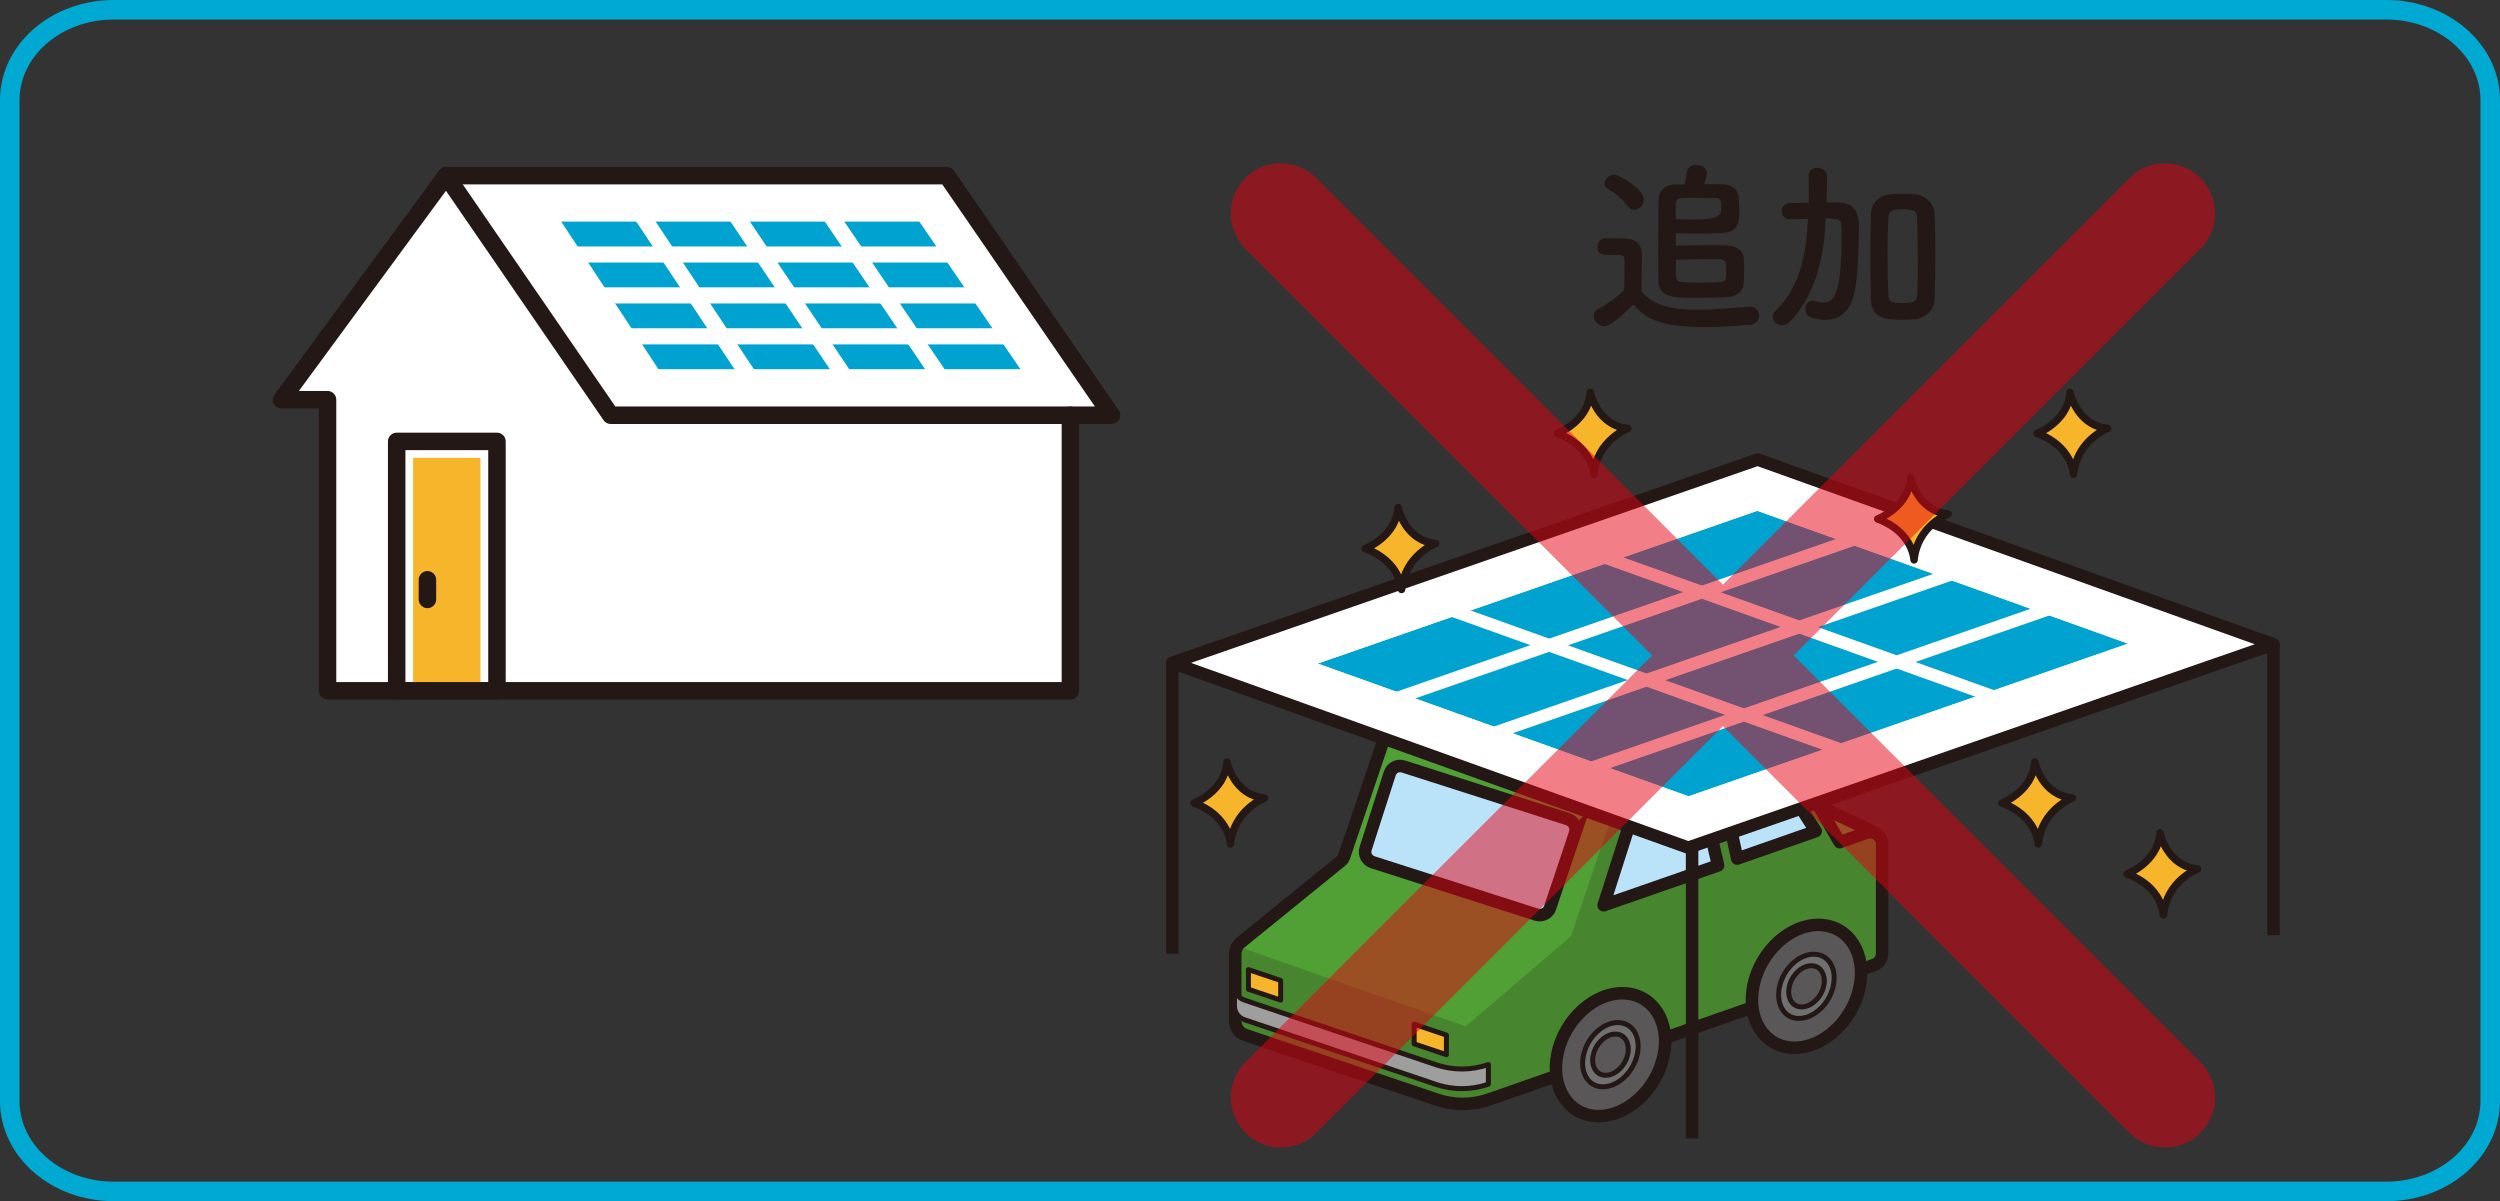 <?xml version="1.0" encoding="UTF-8"?><svg xmlns="http://www.w3.org/2000/svg" xmlns:xlink="http://www.w3.org/1999/xlink" viewBox="0 0 256 123"><rect x="0" y="0" width="256" height="123" fill="#333333" stroke="none"/><defs><style>.cls-1,.cls-2,.cls-3,.cls-4,.cls-5,.cls-6,.cls-7,.cls-8,.cls-9,.cls-10{fill:none;}.cls-11{clip-path:url(#clippath);}.cls-12{fill:#f7b52c;}.cls-13{fill:#00a9d1;}.cls-14{fill:#fff;}.cls-15{fill:#00a3cf;}.cls-16{fill:#bae2f8;}.cls-17{fill:#9e9e9f;}.cls-18{fill:#231815;}.cls-19{fill:#717071;}.cls-20{fill:#595757;}.cls-21{fill:#50a035;}.cls-2,.cls-3,.cls-4{stroke-width:1.28px;}.cls-2,.cls-3,.cls-5,.cls-8,.cls-9{stroke:#231815;}.cls-2,.cls-6,.cls-10{stroke-miterlimit:10;}.cls-22{clip-path:url(#clippath-1);}.cls-23{clip-path:url(#clippath-3);}.cls-24{clip-path:url(#clippath-2);}.cls-3,.cls-4,.cls-5,.cls-7,.cls-8,.cls-9{stroke-linejoin:round;}.cls-4,.cls-7,.cls-10{stroke:#fff;}.cls-5{stroke-width:1.79px;}.cls-5,.cls-6,.cls-7,.cls-9{stroke-linecap:round;}.cls-25{opacity:.5;}.cls-6{stroke:#e50012;stroke-width:10.25px;}.cls-7{stroke-width:1.65px;}.cls-26{isolation:isolate;}.cls-8{stroke-width:.51px;}.cls-27{mix-blend-mode:multiply;opacity:.2;}.cls-9{stroke-width:.77px;}.cls-10{stroke-width:1.05px;}</style><clipPath id="clippath"><rect class="cls-1" x="126.03" y="76.1" width="67.13" height="37.56"/></clipPath><clipPath id="clippath-1"><rect class="cls-1" x="126.48" y="76.55" width="66.24" height="36.5"/></clipPath><clipPath id="clippath-2"><rect class="cls-1" x="126.03" y="16.73" width="100.78" height="100.78"/></clipPath><clipPath id="clippath-3"><rect class="cls-1" x="126.05" y="16.73" width="100.78" height="100.78"/></clipPath></defs><g class="cls-26"><g id="_レイヤー_2"><g id="_デザイン"><g><path class="cls-13" d="M244.36,2c5.31,0,9.64,3.7,9.64,8.25V112.75c0,4.55-4.32,8.25-9.64,8.25H11.64c-5.31,0-9.64-3.7-9.64-8.25V10.25C2,5.7,6.32,2,11.64,2H244.36m0-2H11.64C5.21,0,0,4.59,0,10.25V112.75c0,5.66,5.21,10.25,11.64,10.25H244.36c6.43,0,11.64-4.59,11.64-10.25V10.25c0-5.66-5.21-10.25-11.64-10.25h0Z"/><path class="cls-21" d="M192.06,85.4h0l-5.83-2.86-3.48-5.99-23.33-7.87-17.03,5.95c-.23,.08-.41,.26-.48,.49l-4.29,12.66c-.05,.14-.13,.26-.25,.36l-10.32,8.38c-.36,.29-.56,.72-.56,1.18v6.88c0,.64,.41,1.21,1.02,1.41l19.64,6.63c1.73,.58,3.61,.57,5.34-.03l39.42-13.78c.5-.17,.83-.64,.83-1.16v-11.19c0-.48-.28-.86-.66-1.06"/><g class="cls-27"><g class="cls-11"><g class="cls-22"><path class="cls-18" d="M182.75,76.55l5.63,9.7,2.7-.94c.8-.28,1.64,.31,1.64,1.16v11.19c0,.52-.33,.99-.83,1.16l-39.42,13.78c-1.72,.6-3.6,.61-5.34,.03l-19.64-6.63c-.61-.2-1.02-.77-1.02-1.41,0,0,0-6.88,.04-7.76l23.59,8.27,10.77-9.23,4.49-13.24,17.39-6.08Z"/></g></g></g><path class="cls-3" d="M188.38,86.24l-5.63-9.7-23.33-7.87-17.03,5.95c-.23,.08-.41,.26-.48,.49l-4.29,12.66c-.05,.14-.13,.26-.25,.36l-10.32,8.38c-.36,.29-.56,.72-.56,1.18v6.88c0,.64,.41,1.21,1.02,1.41l19.64,6.63c1.73,.58,3.61,.57,5.34-.03l39.42-13.78c.49-.17,.82-.64,.82-1.16v-11.19c0-.85-.84-1.44-1.64-1.16l-2.7,.94Z"/><line class="cls-3" x1="186.23" y1="82.54" x2="192.1" y2="85.31"/><path class="cls-16" d="M161.3,85.3l-2.57,7.65c-.19,.58-.82,.89-1.4,.71l-16.77-5.37c-.59-.19-.91-.82-.72-1.4l2.47-7.68c.19-.59,.82-.91,1.4-.72l16.86,5.4c.59,.19,.91,.83,.72,1.42"/><path class="cls-2" d="M161.3,85.3l-2.57,7.65c-.19,.58-.82,.89-1.4,.71l-16.77-5.37c-.59-.19-.91-.82-.72-1.4l2.47-7.68c.19-.59,.82-.91,1.4-.72l16.86,5.4c.59,.19,.91,.83,.72,1.42Z"/><polygon class="cls-16" points="164.21 92.7 167.02 83.92 174.24 81.35 175.93 88.62 164.21 92.7"/><polygon class="cls-3" points="164.21 92.7 167.02 83.92 174.24 81.35 175.93 88.62 164.21 92.7"/><polygon class="cls-16" points="177.89 87.92 176.32 80.61 181.81 78.66 185.93 85.11 177.89 87.92"/><polygon class="cls-3" points="177.89 87.92 176.32 80.61 181.81 78.66 185.93 85.11 177.89 87.92"/><path class="cls-17" d="M126.41,101c0,.64,.41,1.21,1.02,1.41l19.64,6.63c1.73,.58,3.61,.57,5.34-.03v2.01c-1.72,.6-3.6,.61-5.34,.03l-19.64-6.63c-.61-.2-1.02-.77-1.02-1.41v-2.01Z"/><path class="cls-8" d="M126.41,101c0,.64,.41,1.21,1.02,1.41l19.64,6.63c1.73,.58,3.61,.57,5.34-.03v2.01c-1.72,.6-3.6,.61-5.34,.03l-19.64-6.63c-.61-.2-1.02-.77-1.02-1.41v-2.01Z"/><polygon class="cls-12" points="127.84 99.29 131.14 100.4 131.14 102.41 127.84 101.3 127.84 99.29"/><polygon class="cls-8" points="127.84 99.29 131.14 100.4 131.14 102.41 127.84 101.3 127.84 99.29"/><polygon class="cls-12" points="144.81 104.88 148.11 105.99 148.11 108 144.81 106.89 144.81 104.88"/><polygon class="cls-8" points="144.81 104.88 148.11 105.99 148.11 108 144.81 106.89 144.81 104.88"/><path class="cls-20" d="M170.34,108.14c-.74,3.47-3.76,6.22-6.76,6.15-3-.08-4.83-2.95-4.09-6.43,.74-3.47,3.76-6.23,6.76-6.15,3,.08,4.83,2.95,4.1,6.43"/><path class="cls-3" d="M170.34,108.14c-.74,3.47-3.76,6.22-6.76,6.15-3-.08-4.83-2.95-4.09-6.43,.74-3.47,3.76-6.23,6.76-6.15,3,.08,4.83,2.95,4.1,6.43Z"/><path class="cls-19" d="M164.08,111.29c-.61-.02-1.12-.27-1.49-.73-.49-.62-.65-1.53-.44-2.5,.39-1.85,1.97-3.35,3.52-3.35,.67,.02,1.18,.27,1.55,.73,.48,.61,.65,1.53,.44,2.5-.39,1.85-1.97,3.35-3.53,3.35h-.06Z"/><path class="cls-8" d="M164.08,111.29c-.61-.02-1.12-.27-1.49-.73-.49-.62-.65-1.53-.44-2.5,.39-1.85,1.97-3.35,3.52-3.35,.67,.02,1.18,.27,1.55,.73,.48,.61,.65,1.53,.44,2.5-.39,1.85-1.97,3.35-3.53,3.35h-.06Z"/><path class="cls-20" d="M164.38,110.11c-.39-.01-.72-.17-.95-.47-.31-.39-.42-.98-.28-1.6,.25-1.18,1.27-2.15,2.26-2.15,.43,0,.76,.17,.99,.47,.31,.39,.42,.98,.28,1.6-.25,1.18-1.27,2.15-2.26,2.15h-.04Z"/><path class="cls-8" d="M164.38,110.11c-.39-.01-.72-.17-.95-.47-.31-.39-.42-.98-.28-1.6,.25-1.18,1.27-2.15,2.26-2.15,.43,0,.76,.17,.99,.47,.31,.39,.42,.98,.28,1.6-.25,1.18-1.27,2.15-2.26,2.15h-.04Z"/><path class="cls-20" d="M190.41,101.14c-.74,3.47-3.76,6.22-6.76,6.15-3-.08-4.83-2.95-4.09-6.43,.74-3.47,3.76-6.23,6.76-6.15,3,.08,4.83,2.95,4.09,6.43"/><path class="cls-3" d="M190.41,101.14c-.74,3.47-3.76,6.22-6.76,6.15-3-.08-4.83-2.95-4.09-6.43,.74-3.47,3.76-6.23,6.76-6.15,3,.08,4.83,2.95,4.09,6.43Z"/><path class="cls-19" d="M184.15,104.29c-.61-.02-1.12-.27-1.49-.73-.49-.62-.65-1.53-.44-2.5,.39-1.85,1.97-3.35,3.52-3.35,.67,.02,1.18,.27,1.55,.73,.49,.61,.65,1.53,.44,2.5-.39,1.85-1.97,3.35-3.53,3.35h-.06Z"/><path class="cls-8" d="M184.15,104.29c-.61-.02-1.12-.27-1.49-.73-.49-.62-.65-1.53-.44-2.5,.39-1.85,1.97-3.35,3.52-3.35,.67,.02,1.18,.27,1.55,.73,.49,.61,.65,1.53,.44,2.5-.39,1.85-1.97,3.35-3.53,3.35h-.06Z"/><path class="cls-20" d="M184.45,103.11c-.39-.01-.72-.17-.95-.47-.31-.39-.41-.98-.28-1.6,.25-1.18,1.27-2.15,2.26-2.15,.43,0,.76,.17,.99,.47,.31,.39,.42,.98,.28,1.6-.25,1.18-1.27,2.15-2.26,2.15h-.04Z"/><path class="cls-8" d="M184.45,103.11c-.39-.01-.72-.17-.95-.47-.31-.39-.41-.98-.28-1.6,.25-1.18,1.27-2.15,2.26-2.15,.43,0,.76,.17,.99,.47,.31,.39,.42,.98,.28,1.6-.25,1.18-1.27,2.15-2.26,2.15h-.04Z"/><polyline class="cls-14" points="28.83 40.94 45.69 17.99 58.51 17.99 71.32 17.99 84.14 17.99 96.96 17.99 101.18 24.12 105.39 30.26 109.6 36.39 113.82 42.52 109.61 42.52 109.61 70.74 57.82 70.74 33.54 70.74 33.54 40.93 28.83 40.94 45.69 17.99"/><polyline class="cls-5" points="28.83 40.94 45.69 17.99 58.51 17.99 71.32 17.99 84.14 17.99 96.96 17.99 101.18 24.12 105.39 30.26 109.6 36.39 113.82 42.52 109.61 42.52 109.61 70.74 57.82 70.74 33.54 70.74 33.54 40.93 28.83 40.94 45.69 17.99"/><rect class="cls-12" x="42.3" y="46.88" width="6.9" height="23.85"/><rect class="cls-5" x="40.62" y="45.2" width="10.27" height="25.54"/><line class="cls-5" x1="43.77" y1="59.37" x2="43.77" y2="61.38"/><polyline class="cls-5" points="45.69 17.99 62.54 42.52 109.61 42.52"/><polygon class="cls-10" points="61.46 30.26 64.22 34.45 66.98 38.63 76.75 38.63 86.52 38.63 96.29 38.63 106.05 38.63 103.18 34.44 100.3 30.26 97.43 26.07 94.56 21.89 84.9 21.89 75.25 21.89 65.6 21.89 55.94 21.89 58.7 26.07 61.46 30.26"/><polygon class="cls-15" points="55.94 21.88 58.7 26.07 68.38 26.07 65.6 21.88 55.94 21.88"/><polygon class="cls-15" points="58.7 26.07 61.46 30.26 71.17 30.26 68.38 26.07 58.7 26.07"/><polygon class="cls-15" points="61.46 30.26 64.22 34.44 64.22 34.44 73.96 34.44 71.17 30.26 61.46 30.26"/><polygon class="cls-15" points="64.22 34.44 66.98 38.63 76.75 38.63 73.96 34.44 64.22 34.44 64.22 34.44"/><polygon class="cls-15" points="65.6 21.88 68.38 26.07 78.07 26.07 75.25 21.88 65.6 21.88"/><polygon class="cls-15" points="68.38 26.07 71.17 30.26 80.88 30.26 78.07 26.07 68.38 26.07"/><polygon class="cls-15" points="71.17 30.26 73.96 34.44 83.7 34.44 80.88 30.26 71.17 30.26"/><polygon class="cls-15" points="73.96 34.44 76.75 38.63 86.52 38.63 83.7 34.44 73.96 34.44"/><polygon class="cls-15" points="75.25 21.88 78.07 26.07 87.75 26.07 84.9 21.88 75.25 21.88"/><polygon class="cls-15" points="78.07 26.07 80.88 30.26 90.59 30.26 87.75 26.07 78.07 26.07"/><polygon class="cls-15" points="80.88 30.26 83.7 34.44 93.44 34.44 90.6 30.26 80.88 30.26"/><polygon class="cls-15" points="83.7 34.44 86.52 38.63 96.29 38.63 93.44 34.44 83.7 34.44"/><polygon class="cls-15" points="84.9 21.88 87.75 26.07 97.43 26.07 97.43 26.07 94.56 21.88 84.9 21.88"/><polygon class="cls-15" points="87.75 26.07 90.59 30.26 100.3 30.26 97.43 26.07 97.43 26.07 87.75 26.07"/><polygon class="cls-15" points="90.6 30.26 93.44 34.44 103.18 34.44 100.3 30.26 90.6 30.26"/><polygon class="cls-15" points="93.44 34.44 96.29 38.63 106.05 38.63 103.18 34.44 93.44 34.44"/><path class="cls-7" d="M106.05,38.63h-39.07m36.2-4.19h-38.95m36.08-4.19H61.46m35.96-4.19H58.71m35.85-4.19H55.94"/><path class="cls-7" d="M66.98,38.63l-2.76-4.19-2.76-4.19-2.76-4.19-2.76-4.19m20.81,16.75l-2.79-4.19-2.79-4.19-2.79-4.19-2.79-4.19m20.92,16.75l-2.82-4.19-2.82-4.19-2.82-4.19-2.82-4.19m21.04,16.75l-2.85-4.19-2.85-4.19-2.84-4.19-2.85-4.19m21.15,16.75l-2.87-4.19-2.87-4.19-2.87-4.19-2.87-4.19"/><line class="cls-3" x1="173.27" y1="116.58" x2="173.27" y2="86.8"/><line class="cls-3" x1="120.04" y1="97.66" x2="120.04" y2="67.87"/><line class="cls-3" x1="232.81" y1="95.76" x2="232.81" y2="65.98"/><polygon class="cls-14" points="232.81 65.98 179.98 47.06 120.04 67.87 172.88 86.8 232.81 65.98"/><polygon class="cls-3" points="232.81 65.98 179.98 47.06 120.04 67.87 172.88 86.8 232.81 65.98"/><polygon class="cls-15" points="133.01 67.94 179.95 51.63 219.84 65.92 172.9 82.22 133.01 67.94"/><polygon class="cls-4" points="133.01 67.94 179.95 51.63 219.84 65.92 172.9 82.22 133.01 67.94"/><line class="cls-15" x1="219.84" y1="65.92" x2="179.96" y2="51.63"/><line class="cls-4" x1="219.84" y1="65.92" x2="179.96" y2="51.63"/><line class="cls-15" x1="204.19" y1="71.35" x2="164.31" y2="57.07"/><line class="cls-4" x1="204.19" y1="71.35" x2="164.31" y2="57.07"/><line class="cls-15" x1="188.55" y1="76.79" x2="148.66" y2="62.5"/><line class="cls-4" x1="188.55" y1="76.79" x2="148.66" y2="62.5"/><line class="cls-15" x1="172.9" y1="82.22" x2="133.01" y2="67.94"/><line class="cls-4" x1="172.9" y1="82.22" x2="133.01" y2="67.94"/><line class="cls-4" x1="133.01" y1="67.94" x2="179.95" y2="51.63"/><line class="cls-4" x1="142.99" y1="71.51" x2="189.93" y2="55.2"/><line class="cls-4" x1="152.96" y1="75.08" x2="199.9" y2="58.77"/><line class="cls-4" x1="162.93" y1="78.65" x2="209.87" y2="62.34"/><line class="cls-4" x1="172.9" y1="82.22" x2="219.84" y2="65.91"/><path class="cls-12" d="M143.16,51.97s.69,3.39,3.85,3.69c0,0-3.16,1.2-3.49,4.7,0,0-.11-2.86-3.72-4.19,0,0,3.14-1.18,3.37-4.19"/><path class="cls-9" d="M143.16,51.97s.69,3.39,3.85,3.69c0,0-3.16,1.2-3.49,4.7,0,0-.11-2.86-3.72-4.19,0,0,3.14-1.18,3.37-4.19Z"/><path class="cls-12" d="M125.64,78.03s.69,3.39,3.85,3.69c0,0-3.16,1.2-3.49,4.7,0,0-.11-2.86-3.72-4.19,0,0,3.14-1.18,3.37-4.19"/><path class="cls-9" d="M125.64,78.03s.69,3.39,3.85,3.69c0,0-3.16,1.2-3.49,4.7,0,0-.11-2.86-3.72-4.19,0,0,3.14-1.18,3.37-4.19Z"/><path class="cls-12" d="M162.84,40.18s.69,3.39,3.85,3.69c0,0-3.16,1.2-3.49,4.7,0,0-.11-2.86-3.72-4.19,0,0,3.14-1.18,3.37-4.19"/><path class="cls-9" d="M162.84,40.18s.69,3.39,3.85,3.69c0,0-3.16,1.2-3.49,4.7,0,0-.11-2.86-3.72-4.19,0,0,3.14-1.18,3.37-4.19Z"/><path class="cls-12" d="M221.18,85.29s.69,3.39,3.85,3.69c0,0-3.16,1.2-3.49,4.7,0,0-.11-2.86-3.72-4.19,0,0,3.14-1.18,3.37-4.19"/><path class="cls-9" d="M221.18,85.29s.69,3.39,3.85,3.69c0,0-3.16,1.2-3.49,4.7,0,0-.11-2.86-3.72-4.19,0,0,3.14-1.18,3.37-4.19Z"/><path class="cls-12" d="M195.64,48.94s.69,3.39,3.85,3.69c0,0-3.16,1.2-3.49,4.7,0,0-.11-2.86-3.72-4.19,0,0,3.14-1.18,3.37-4.19"/><path class="cls-9" d="M195.64,48.94s.69,3.39,3.85,3.69c0,0-3.16,1.2-3.49,4.7,0,0-.11-2.86-3.72-4.19,0,0,3.14-1.18,3.37-4.19Z"/><path class="cls-12" d="M211.97,40.18s.69,3.39,3.85,3.69c0,0-3.16,1.2-3.49,4.7,0,0-.11-2.86-3.72-4.19,0,0,3.14-1.18,3.37-4.19"/><path class="cls-9" d="M211.97,40.18s.69,3.39,3.85,3.69c0,0-3.16,1.2-3.49,4.7,0,0-.11-2.86-3.72-4.19,0,0,3.14-1.18,3.37-4.19Z"/><path class="cls-12" d="M208.36,78.03s.69,3.39,3.85,3.69c0,0-3.16,1.2-3.49,4.7,0,0-.11-2.86-3.72-4.19,0,0,3.14-1.18,3.37-4.19"/><path class="cls-9" d="M208.36,78.03s.69,3.39,3.85,3.69c0,0-3.16,1.2-3.49,4.7,0,0-.11-2.86-3.72-4.19,0,0,3.14-1.18,3.37-4.19Z"/><g><path class="cls-18" d="M164.25,33.41c-.61,0-1.06-.61-1.06-1.04,0-.26,.13-.53,.47-.72,1.02-.57,1.99-1.27,2.65-1.95,.02-.85,.04-1.59,.04-2.31v-.78c0-.45-.19-.51-.87-.51h-.83c-.4,0-1.08-.02-1.08-.79,0-.45,.3-.91,.83-.91,.68,0,1.31,0,1.93,.02,1.23,.04,1.8,.57,1.8,1.78,0,1.1-.04,2.4-.04,3.61,1.21,1.49,3.05,1.91,5.7,1.91,1.85,0,3.84-.21,5.32-.32h.09c.59,0,.93,.45,.93,.91s-.3,.89-.96,.95c-1.17,.11-2.89,.23-4.6,.23-5.01,0-6.11-1.04-7.34-2.31-1.48,1.51-2.46,2.23-2.97,2.23Zm2.4-12.32c-.55-.79-1.4-1.4-1.95-1.7-.28-.15-.4-.38-.4-.59,0-.45,.47-.91,1-.91,.49,0,3.03,1.44,3.03,2.54,0,.57-.49,1.06-1,1.06-.25,0-.49-.13-.68-.4Zm5.83-2.21c.09-.36,.19-.81,.25-1.23,.08-.53,.51-.76,.98-.76,.53,0,1.08,.3,1.08,.87,0,.09-.02,.32-.3,1.1,.74,0,1.42,0,1.95,.02,.87,.04,1.51,.49,1.59,1.25,.04,.47,.08,1,.08,1.48,0,1.25-.13,2.21-1.95,2.27-.76,.02-1.76,.04-2.74,.04-.64,0-1.27-.02-1.82-.04v1.27c.85-.02,1.97-.04,3.08-.04,.68,0,1.38,0,1.99,.02,1.36,.02,1.89,.7,1.91,1.49,.02,.3,.02,.61,.02,.91,0,.55-.02,1.1-.06,1.57-.06,.79-.76,1.29-1.63,1.32-1,.04-2.2,.08-3.29,.08-2.21,0-3.76-.02-3.8-1.74-.02-.87-.02-1.82-.02-2.76,0-1.89,.02-3.82,.02-5.43,0-.95,.57-1.67,1.78-1.68h.89Zm1.4,3.59q2.38,0,2.38-.98c0-.93-.02-1.21-.61-1.21-.62,0-1.55-.02-2.37-.02-1.59,0-1.68,.04-1.68,.87v1.31c.61,.04,1.46,.04,2.27,.04Zm-2.27,4.54v1.06c0,.83,.15,.87,2.35,.87,2.52,0,2.74,0,2.78-.57,.02-.17,.02-.42,.02-.64,0-.25,0-.51-.02-.7-.02-.27-.28-.49-.64-.49h-1.02c-1.12,0-2.46,.02-3.46,.06v.42Z"/><path class="cls-18" d="M186.94,22.6c-.11,2.72-.68,7.38-3.69,10.37-.25,.23-.51,.34-.76,.34-.53,0-.96-.42-.96-.87,0-.21,.08-.42,.28-.61,2.86-2.72,3.18-6.77,3.31-9.27l.02-.15c-.62,.02-1.25,.04-1.87,.04h-.02c-.53,0-.79-.4-.79-.81s.26-.83,.81-.85c.66-.02,1.29-.02,1.93-.04,.02-.47,.02-.95,.02-1.4s0-.93-.02-1.34v-.04c0-.53,.45-.79,.91-.79s.95,.28,.97,.83v.49c0,.72-.02,1.48-.06,2.23h1.34c1.99,.04,1.99,1.84,1.99,2.54,0,1.76-.09,4.64-.38,6.36-.36,2.18-1.51,3.12-3.08,3.12-.42,0-.89-.08-1.36-.21-.45-.13-.66-.53-.66-.91,0-.44,.26-.85,.74-.85,.09,0,.21,.02,.34,.06,.25,.09,.49,.13,.74,.13,1.04,0,1.89-.59,1.89-6.93,0-1.19-.02-1.65-.74-1.65-.3,0-.59-.02-.87-.02l-.02,.23Zm9.03,10.1c-.4,.02-.78,.04-1.15,.04-1.5,0-3.18-.04-3.24-2.04-.04-1.4-.06-2.91-.06-4.43s.02-3.03,.06-4.41c.04-1.06,.85-1.89,2.08-1.97,.42-.02,.79-.04,1.17-.04s.76,.02,1.15,.04c1.04,.06,2.08,.81,2.12,2.01,.06,1.32,.08,2.82,.08,4.33s-.02,3.03-.08,4.41c-.04,1.15-.95,1.99-2.14,2.06Zm.4-6.53c0-1.4-.02-2.78-.06-3.88-.02-.68-.34-.78-.87-.83-.21-.02-.42-.04-.62-.04s-.42,.02-.62,.04c-.51,.06-.81,.25-.83,.83-.06,1.08-.08,2.4-.08,3.75,0,1.48,.02,2.95,.08,4.16,.02,.64,.15,.83,1.48,.83,1.06,0,1.46-.11,1.48-.89,.04-1.17,.06-2.57,.06-3.97Z"/></g><g class="cls-25"><g class="cls-24"><g class="cls-23"><line class="cls-6" x1="221.69" y1="21.85" x2="131.16" y2="112.38"/><line class="cls-6" x1="221.69" y1="112.38" x2="131.16" y2="21.85"/></g></g></g></g></g></g></g></svg>